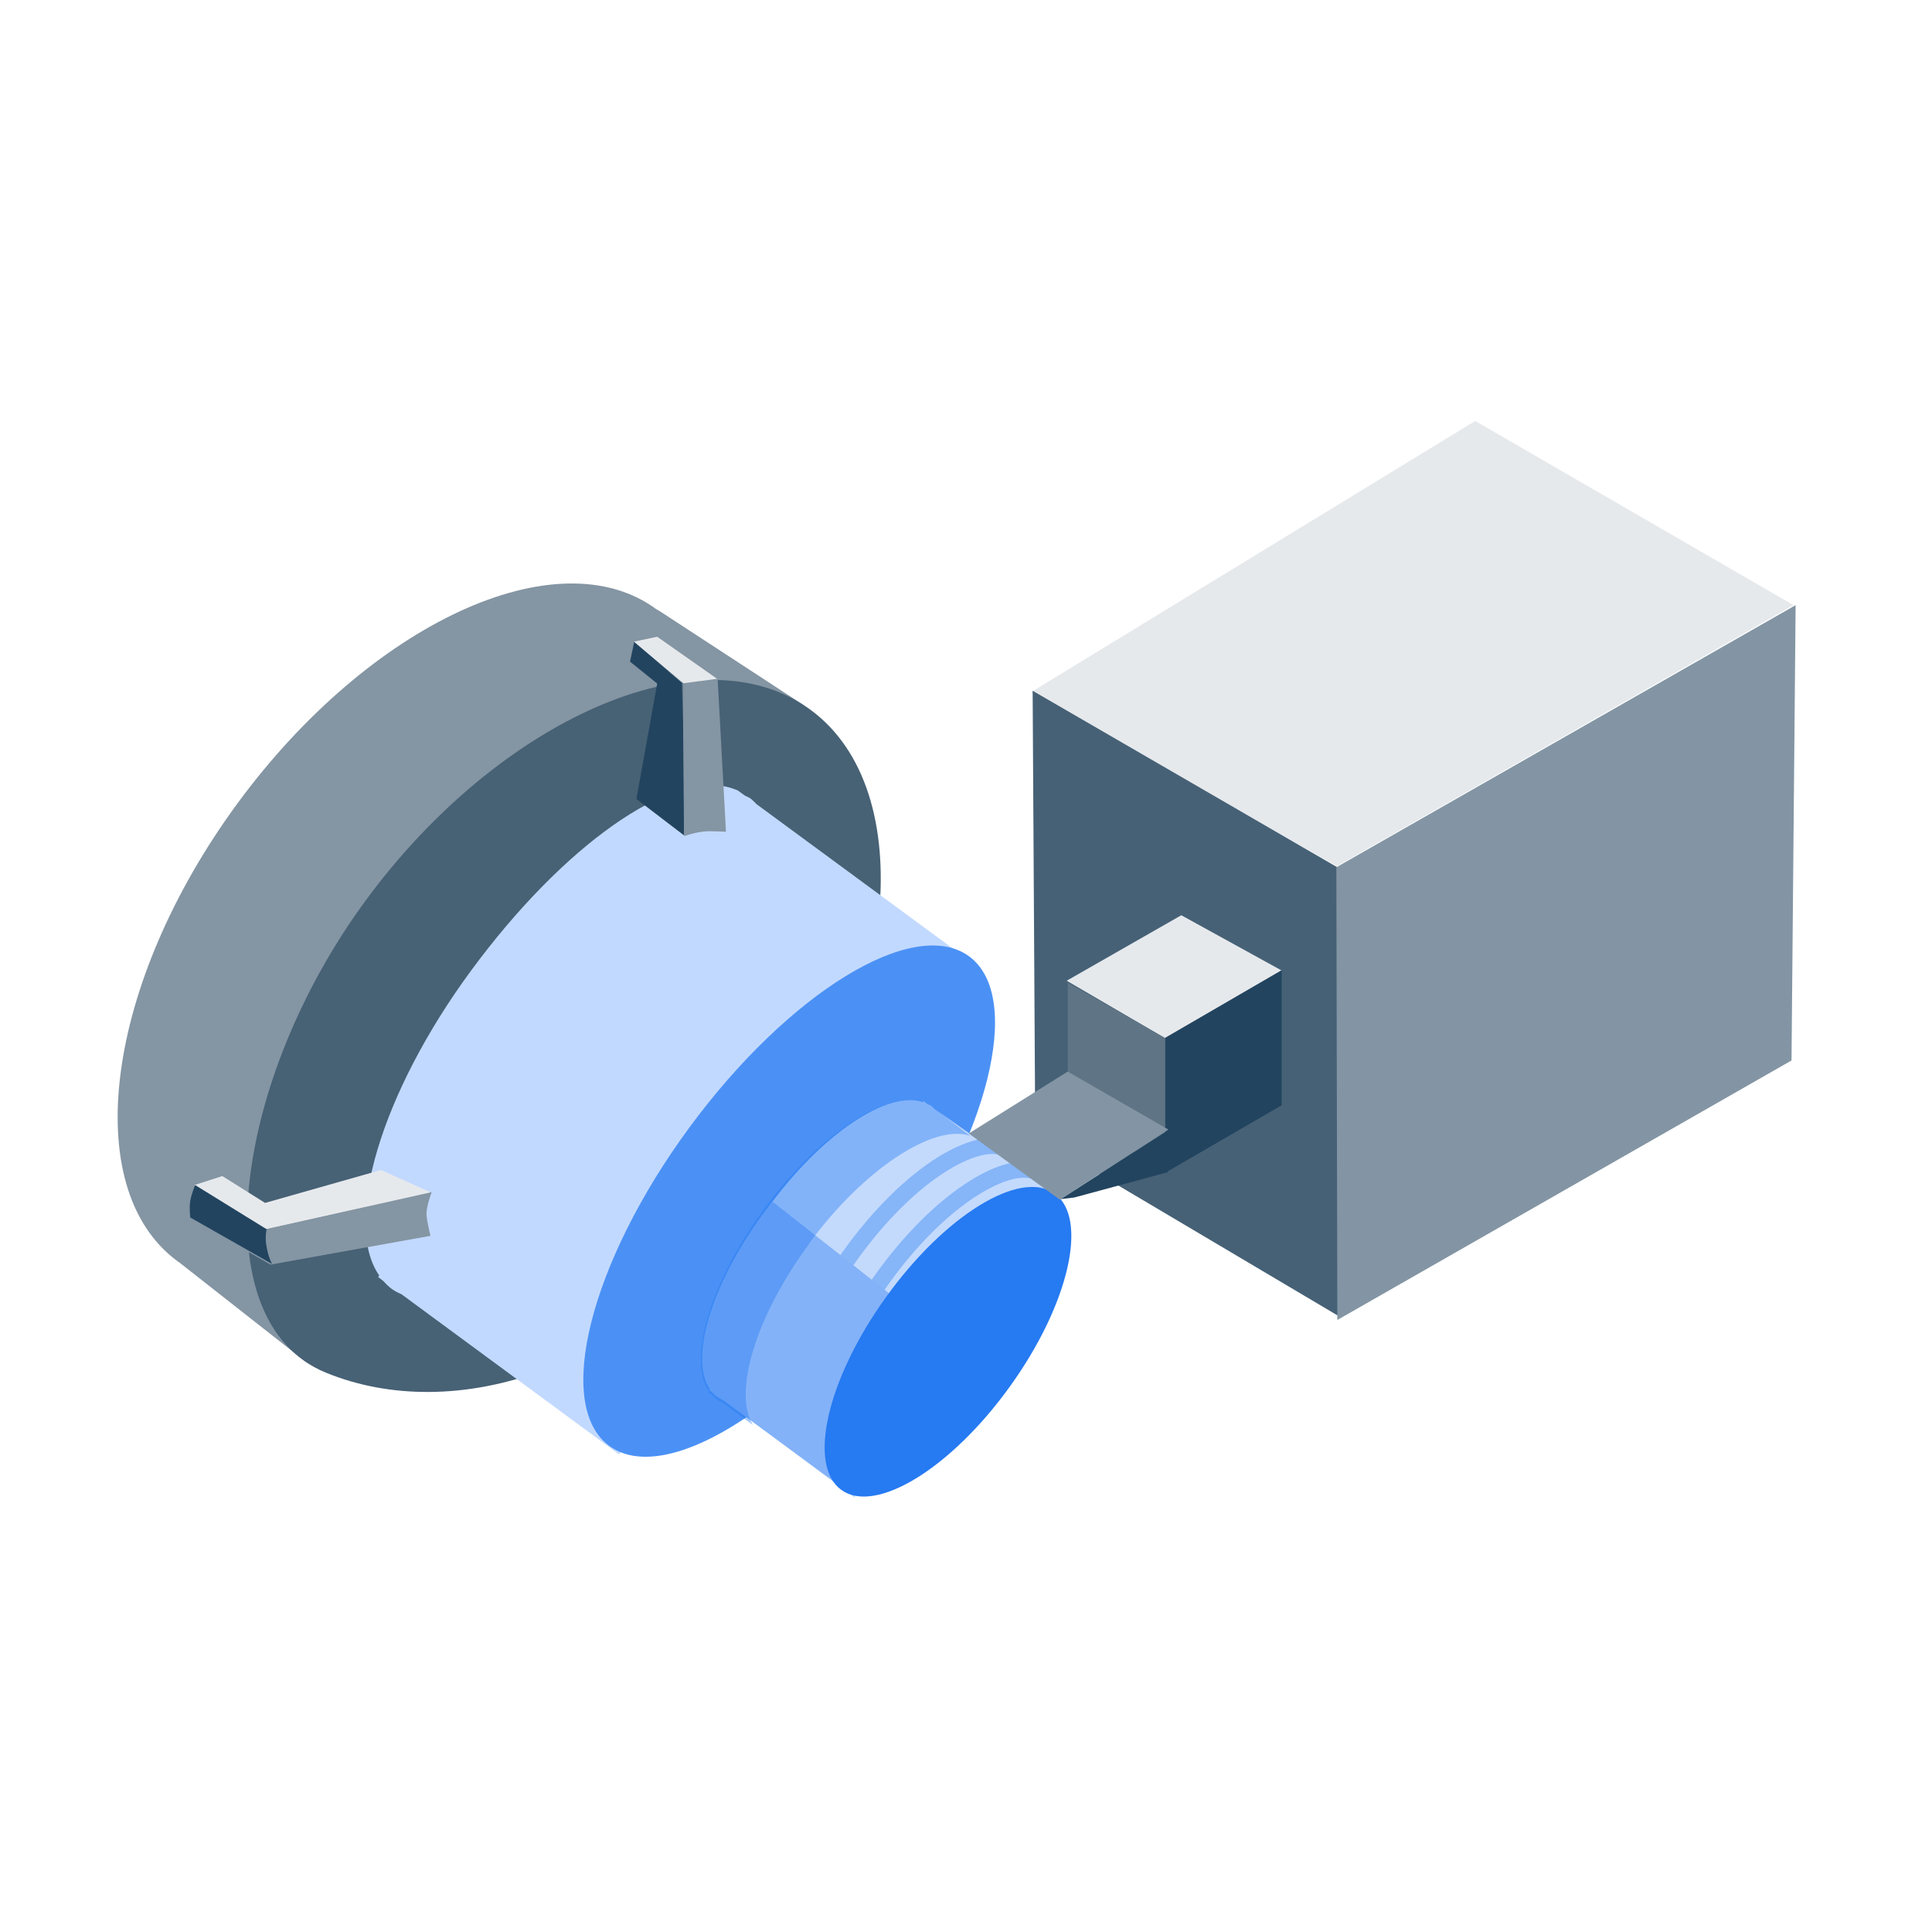<svg fill="none" height="118" viewBox="0 0 118 118" width="118" xmlns="http://www.w3.org/2000/svg"><path d="m49.06 43.05-8.7-5.68c-.22-.13-.19-.12-.27-.16-6.05-4.45-17.51.87-25.58 11.85-8.08 11-9.73 23.51-3.67 27.97.04.02.09.06.13.09l7.79 6.12 30.31-40.19z" fill="#8495a3"/><path d="m19.91 83.84c-7.67-3.14-5.65-17.88 2.44-28.86 8.08-11 20.41-16.58 27.15-11.63s5.34 18.57-2.76 29.56c-8.08 11-19.09 14.1-26.83 10.93z" fill="#476175"/><path d="m59.69 59.03-13.49-9.92c-.11-.11-.2-.21-.32-.31s-.26-.14-.39-.21l-.44-.32-.33-.12c-3.71-1.24-10.36 3.54-15.94 11.12-5.55 7.54-7.84 15.43-5.62 18.63l-.06.1.31.24c.16.17.31.33.5.47.18.13.39.25.6.33l13.3 9.79 21.9-29.78h-.01z" fill="#c2d9ff"/><path d="m54.3 77.85c6.07-8.25 8.26-16.96 4.89-19.44-3.38-2.48-11.02 2.21-17.09 10.46s-8.26 16.96-4.89 19.44c3.38 2.48 11.02-2.21 17.09-10.46z" fill="#4b91f5"/><path d="m64.53 72.95-7.43-5.2s-.12-.13-.19-.18-.15-.1-.24-.13l-.26-.19-.04.06c-2.17-.74-6.23 1.98-9.5 6.5-3.26 4.5-4.59 9.21-3.3 11.13l-.04.05.18.13c.1.11.18.19.3.29.11.08.24.14.35.19l7.82 5.86 12.61-17.34-.25-1.16z" fill="#c3dafd"/><path d="m50.69 87.97c-.1-.67-.04-1.53.18-2.5.49-2.16 1.7-4.66 3.4-7.04s3.66-4.33 5.54-5.49c.84-.52 1.64-.86 2.29-.97.16-.03.32-.04.46-.04.2 0 .37.04.53.09l-1-.82c-.15-.12-.35-.18-.53-.13-.7.18-1.46.51-2.27 1.02-1.99 1.23-4.06 3.28-5.83 5.76-1.78 2.48-3.04 5.11-3.57 7.39-.23 1.01-.3 1.89-.21 2.64.28.09.62.12 1.01.08z" fill="#86b5f8"/><path d="m48.75 86.52c-.1-.67-.04-1.53.18-2.5.49-2.16 1.7-4.66 3.4-7.04s3.66-4.33 5.54-5.49c.84-.52 1.64-.86 2.29-.97.16-.03.32-.04.46-.04.2 0 .37.04.53.09l-1.24-1.01c-.77.15-1.64.51-2.57 1.08-1.99 1.23-4.06 3.28-5.83 5.76-1.78 2.48-3.04 5.11-3.57 7.39-.23 1.01-.3 1.89-.21 2.64.28.09.62.12 1.01.08z" fill="#86b5f8"/><path d="m54.45 79.11-7.26-5.71c-.2.26-.41.49-.6.76-3.18 4.33-4.5 8.86-3.23 10.69l-.04.06.18.13c.1.1.18.19.3.27s.21.14.33.18l7.64 5.62.05-.08c-.14-.06-.27-.13-.39-.21-1.93-1.42-.67-6.43 2.81-11.15 0-.01.21-.55.24-.56h-.04z" fill="#83b2f8"/><path d="m61.69 84.67c3.6-5 4.81-10.27 2.72-11.77-2.09-1.51-6.71 1.33-10.3 6.33-3.6 5-4.81 10.27-2.72 11.77 2.09 1.51 6.71-1.33 10.3-6.33z" fill="#267af2"/><path d="m57.12 67.73s-.12-.14-.2-.17c-.09-.05-.5-.32-.5-.32l-.04.04c-2.22-.74-6.36 2.01-9.7 6.53-3.33 4.52-4.7 9.26-3.38 11.17l-.04.06.19.14c.1.1.19.2.31.29s.22.15.35.19l1.88 1.38c-1.23-1.96.14-6.62 3.43-11.07h-.02c3.33-4.55 7.62-7.35 9.85-6.6" fill="#267af2" opacity=".41"/><path d="m38.74 39.19 2.89 2.5.11 2.73.05 6.61-2.92-2.23 1.27-7.05-1.66-1.34.26-1.23z" fill="#22445f"/><path d="m38.81 39.25 1.35-.36 3.67 2.55.51 9.36s-.53-.03-1.13-.03c-.7.03-1.43.3-1.43.3l-.08-9.35-2.9-2.47z" fill="#8495a3"/><path d="m40.14 38.89-1.42.3 3.02 2.54 2.06-.27z" fill="#e6e9ec"/><path d="m13.58 71.83 2.61 1.64 7.08-2.01 3.07 1.38-10.09 2.25-4.38-2.71z" fill="#e6e9ec"/><path d="m11.84 72.41-.25 1.99 4.93 2.84 9.77-1.76s-.22-.9-.24-1.28c-.02-.55.32-1.39.32-1.39l-10.16 2.27-4.38-2.68z" fill="#8495a3"/><path d="m16.28 75.08s-.09.44-.03.87c.11.82.37 1.25.37 1.25l-5-2.84s-.07-.63 0-1.01c.06-.39.3-.97.3-.97l4.37 2.7z" fill="#22445f"/><path d="m81.65 52.91-18.67-10.64 27.12-16.56 19.44 11.25z" fill="#e6e9ec"/><path d="m81.79 80.4-18.56-11-.16-27.21 18.61 10.78.24 26.98z" fill="#466176"/><path d="m71.15 63.4-6-3.5 7-4 6.12 3.37z" fill="#e6e9ec"/><path d="m78.29 67.5-7.12 4.13v-8.24l7.11-4.13v8.24z" fill="#22445f"/><path d="m71.17 71.63-5.95-3.99v-7.62l5.94 3.38v8.24h.01z" fill="#5f7586"/><path d="m71.34 71.59-5.73 1.55-.84.1 6.52-4.17.04 2.52z" fill="#22445f"/><g fill="#8395a4"><path d="m64.74 73.28-5.57-4.05 6.04-3.78 6.15 3.54-6.62 4.28z"/><path d="m109.42 64.77-27.74 15.85-.06-27.65 28.05-16.01z"/></g></svg>